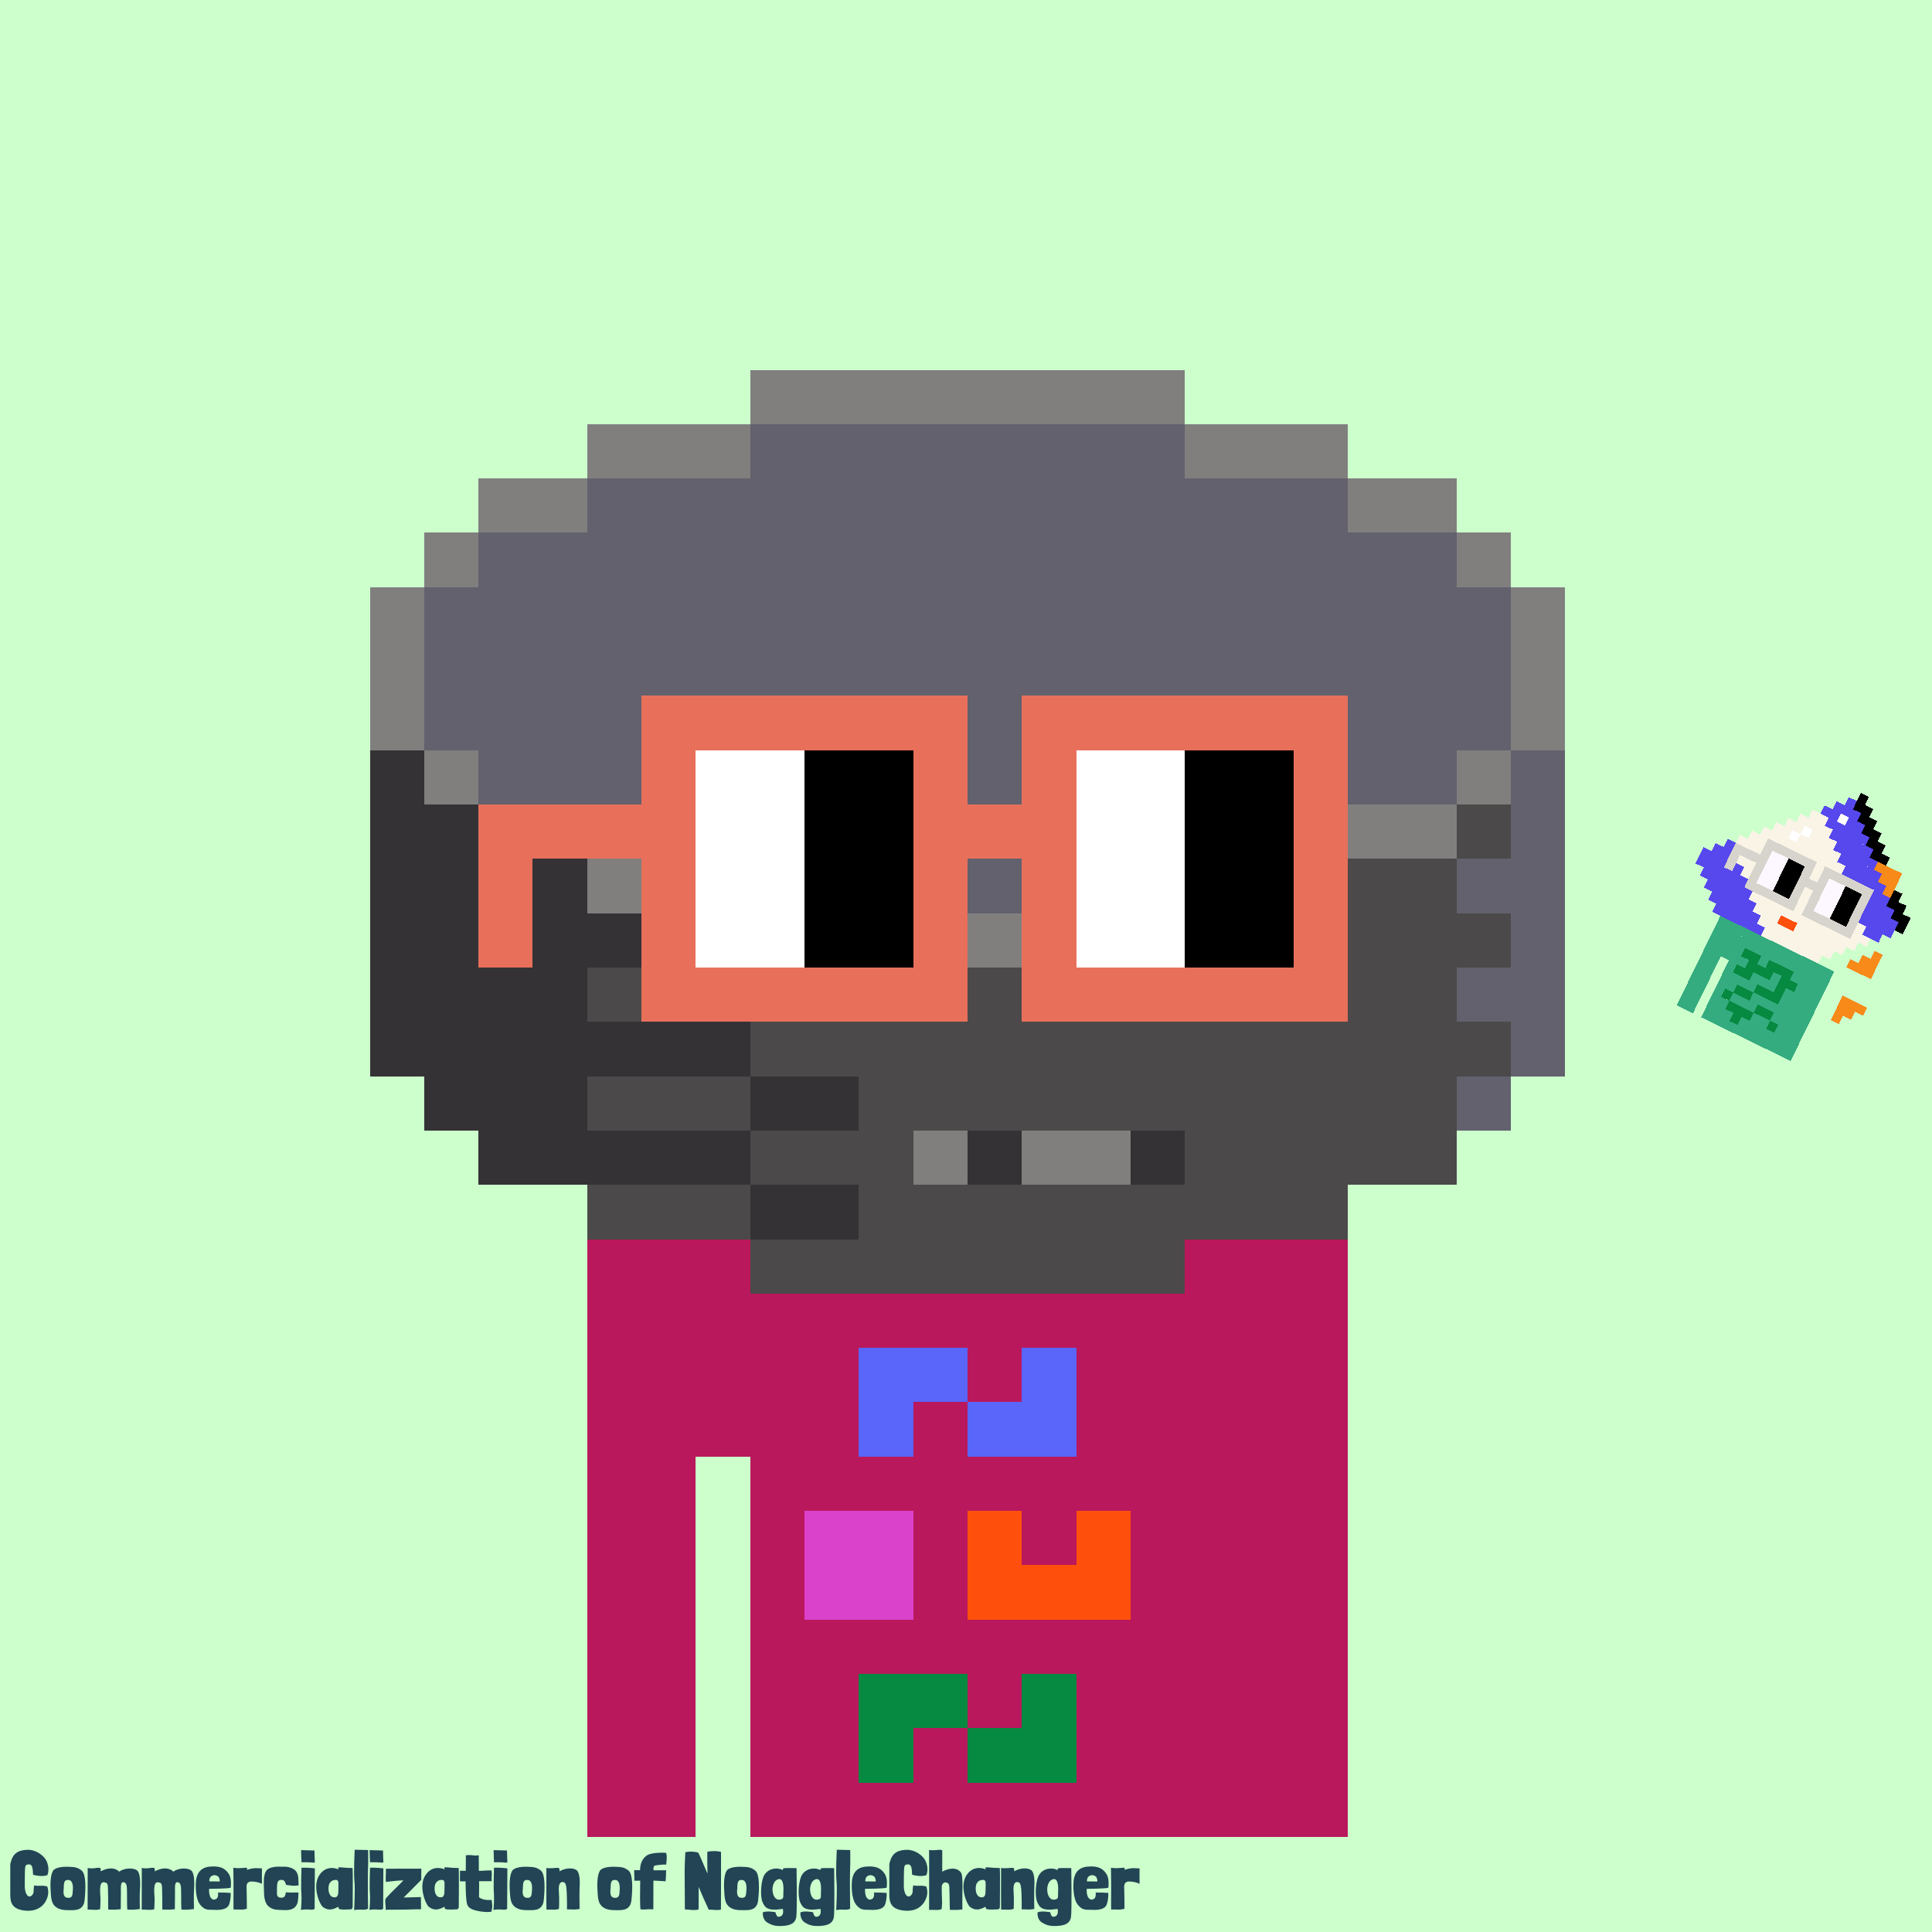 <svg viewBox="0 0 1024 1024"  xmlns="http://www.w3.org/2000/svg">
<rect x="0" y="0" width="1024" height="1024" fill="#808080" stroke="none"/>
<defs>
<g id="nouns520" transform="scale(3.2)" shape-rendering="crispEdges">
<rect width="140" height="10" x="90" y="210" fill="#b9185c" /><rect width="140" height="10" x="90" y="220" fill="#b9185c" /><rect width="140" height="10" x="90" y="230" fill="#b9185c" /><rect width="140" height="10" x="90" y="240" fill="#b9185c" /><rect width="20" height="10" x="90" y="250" fill="#b9185c" /><rect width="110" height="10" x="120" y="250" fill="#b9185c" /><rect width="20" height="10" x="90" y="260" fill="#b9185c" /><rect width="110" height="10" x="120" y="260" fill="#b9185c" /><rect width="20" height="10" x="90" y="270" fill="#b9185c" /><rect width="110" height="10" x="120" y="270" fill="#b9185c" /><rect width="20" height="10" x="90" y="280" fill="#b9185c" /><rect width="110" height="10" x="120" y="280" fill="#b9185c" /><rect width="20" height="10" x="90" y="290" fill="#b9185c" /><rect width="110" height="10" x="120" y="290" fill="#b9185c" /><rect width="20" height="10" x="90" y="300" fill="#b9185c" /><rect width="110" height="10" x="120" y="300" fill="#b9185c" /><rect width="20" height="10" x="90" y="310" fill="#b9185c" /><rect width="110" height="10" x="120" y="310" fill="#b9185c" /><rect width="20" height="10" x="140" y="230" fill="#5a65fa" /><rect width="10" height="10" x="170" y="230" fill="#5a65fa" /><rect width="10" height="10" x="140" y="240" fill="#5a65fa" /><rect width="20" height="10" x="160" y="240" fill="#5a65fa" /><rect width="20" height="10" x="130" y="260" fill="#da42cb" /><rect width="10" height="10" x="160" y="260" fill="#fe500c" /><rect width="10" height="10" x="180" y="260" fill="#fe500c" /><rect width="20" height="10" x="130" y="270" fill="#da42cb" /><rect width="30" height="10" x="160" y="270" fill="#fe500c" /><rect width="20" height="10" x="140" y="290" fill="#068940" /><rect width="10" height="10" x="170" y="290" fill="#068940" /><rect width="10" height="10" x="140" y="300" fill="#068940" /><rect width="20" height="10" x="160" y="300" fill="#068940" /><rect width="80" height="10" x="120" y="50" fill="#807f7e" /><rect width="30" height="10" x="90" y="60" fill="#807f7e" /><rect width="80" height="10" x="120" y="60" fill="#62616d" /><rect width="30" height="10" x="200" y="60" fill="#807f7e" /><rect width="20" height="10" x="70" y="70" fill="#807f7e" /><rect width="140" height="10" x="90" y="70" fill="#62616d" /><rect width="20" height="10" x="230" y="70" fill="#807f7e" /><rect width="10" height="10" x="60" y="80" fill="#807f7e" /><rect width="180" height="10" x="70" y="80" fill="#62616d" /><rect width="10" height="10" x="250" y="80" fill="#807f7e" /><rect width="10" height="10" x="50" y="90" fill="#807f7e" /><rect width="200" height="10" x="60" y="90" fill="#62616d" /><rect width="10" height="10" x="260" y="90" fill="#807f7e" /><rect width="10" height="10" x="50" y="100" fill="#807f7e" /><rect width="200" height="10" x="60" y="100" fill="#62616d" /><rect width="10" height="10" x="260" y="100" fill="#807f7e" /><rect width="10" height="10" x="50" y="110" fill="#807f7e" /><rect width="200" height="10" x="60" y="110" fill="#62616d" /><rect width="10" height="10" x="260" y="110" fill="#807f7e" /><rect width="10" height="10" x="50" y="120" fill="#343235" /><rect width="10" height="10" x="60" y="120" fill="#807f7e" /><rect width="180" height="10" x="70" y="120" fill="#62616d" /><rect width="10" height="10" x="250" y="120" fill="#807f7e" /><rect width="10" height="10" x="260" y="120" fill="#62616d" /><rect width="20" height="10" x="50" y="130" fill="#343235" /><rect width="20" height="10" x="70" y="130" fill="#807f7e" /><rect width="140" height="10" x="90" y="130" fill="#62616d" /><rect width="20" height="10" x="230" y="130" fill="#807f7e" /><rect width="10" height="10" x="250" y="130" fill="#4b4949" /><rect width="10" height="10" x="260" y="130" fill="#62616d" /><rect width="40" height="10" x="50" y="140" fill="#343235" /><rect width="30" height="10" x="90" y="140" fill="#807f7e" /><rect width="80" height="10" x="120" y="140" fill="#62616d" /><rect width="30" height="10" x="200" y="140" fill="#807f7e" /><rect width="20" height="10" x="230" y="140" fill="#4b4949" /><rect width="20" height="10" x="250" y="140" fill="#62616d" /><rect width="70" height="10" x="50" y="150" fill="#343235" /><rect width="80" height="10" x="120" y="150" fill="#807f7e" /><rect width="60" height="10" x="200" y="150" fill="#4b4949" /><rect width="10" height="10" x="260" y="150" fill="#62616d" /><rect width="40" height="10" x="50" y="160" fill="#343235" /><rect width="30" height="10" x="90" y="160" fill="#4b4949" /><rect width="20" height="10" x="120" y="160" fill="#343235" /><rect width="10" height="10" x="140" y="160" fill="#4b4949" /><rect width="10" height="10" x="150" y="160" fill="#343235" /><rect width="90" height="10" x="160" y="160" fill="#4b4949" /><rect width="20" height="10" x="250" y="160" fill="#62616d" /><rect width="70" height="10" x="50" y="170" fill="#343235" /><rect width="140" height="10" x="120" y="170" fill="#4b4949" /><rect width="10" height="10" x="260" y="170" fill="#62616d" /><rect width="30" height="10" x="60" y="180" fill="#343235" /><rect width="30" height="10" x="90" y="180" fill="#4b4949" /><rect width="20" height="10" x="120" y="180" fill="#343235" /><rect width="110" height="10" x="140" y="180" fill="#4b4949" /><rect width="10" height="10" x="250" y="180" fill="#62616d" /><rect width="50" height="10" x="70" y="190" fill="#343235" /><rect width="30" height="10" x="120" y="190" fill="#4b4949" /><rect width="10" height="10" x="150" y="190" fill="#807f7e" /><rect width="10" height="10" x="160" y="190" fill="#343235" /><rect width="20" height="10" x="170" y="190" fill="#807f7e" /><rect width="10" height="10" x="190" y="190" fill="#343235" /><rect width="50" height="10" x="200" y="190" fill="#4b4949" /><rect width="30" height="10" x="90" y="200" fill="#4b4949" /><rect width="20" height="10" x="120" y="200" fill="#343235" /><rect width="90" height="10" x="140" y="200" fill="#4b4949" /><rect width="80" height="10" x="120" y="210" fill="#4b4949" /><rect width="60" height="10" x="100" y="110" fill="#e8705b" /><rect width="60" height="10" x="170" y="110" fill="#e8705b" /><rect width="10" height="10" x="100" y="120" fill="#e8705b" /><rect width="20" height="10" x="110" y="120" fill="#ffffff" /><rect width="20" height="10" x="130" y="120" fill="#000000" /><rect width="10" height="10" x="150" y="120" fill="#e8705b" /><rect width="10" height="10" x="170" y="120" fill="#e8705b" /><rect width="20" height="10" x="180" y="120" fill="#ffffff" /><rect width="20" height="10" x="200" y="120" fill="#000000" /><rect width="10" height="10" x="220" y="120" fill="#e8705b" /><rect width="40" height="10" x="70" y="130" fill="#e8705b" /><rect width="20" height="10" x="110" y="130" fill="#ffffff" /><rect width="20" height="10" x="130" y="130" fill="#000000" /><rect width="30" height="10" x="150" y="130" fill="#e8705b" /><rect width="20" height="10" x="180" y="130" fill="#ffffff" /><rect width="20" height="10" x="200" y="130" fill="#000000" /><rect width="10" height="10" x="220" y="130" fill="#e8705b" /><rect width="10" height="10" x="70" y="140" fill="#e8705b" /><rect width="10" height="10" x="100" y="140" fill="#e8705b" /><rect width="20" height="10" x="110" y="140" fill="#ffffff" /><rect width="20" height="10" x="130" y="140" fill="#000000" /><rect width="10" height="10" x="150" y="140" fill="#e8705b" /><rect width="10" height="10" x="170" y="140" fill="#e8705b" /><rect width="20" height="10" x="180" y="140" fill="#ffffff" /><rect width="20" height="10" x="200" y="140" fill="#000000" /><rect width="10" height="10" x="220" y="140" fill="#e8705b" /><rect width="10" height="10" x="70" y="150" fill="#e8705b" /><rect width="10" height="10" x="100" y="150" fill="#e8705b" /><rect width="20" height="10" x="110" y="150" fill="#ffffff" /><rect width="20" height="10" x="130" y="150" fill="#000000" /><rect width="10" height="10" x="150" y="150" fill="#e8705b" /><rect width="10" height="10" x="170" y="150" fill="#e8705b" /><rect width="20" height="10" x="180" y="150" fill="#ffffff" /><rect width="20" height="10" x="200" y="150" fill="#000000" /><rect width="10" height="10" x="220" y="150" fill="#e8705b" /><rect width="60" height="10" x="100" y="160" fill="#e8705b" /><rect width="60" height="10" x="170" y="160" fill="#e8705b" />
</g>
<g id="Noun5530r556" transform="scale(3.2)" shape-rendering="crispEdges">
<rect width="140" height="10" x="90" y="210" fill="#34ac80" /><rect width="140" height="10" x="90" y="220" fill="#34ac80" /><rect width="140" height="10" x="90" y="230" fill="#34ac80" /><rect width="140" height="10" x="90" y="240" fill="#34ac80" /><rect width="20" height="10" x="90" y="250" fill="#34ac80" /><rect width="110" height="10" x="120" y="250" fill="#34ac80" /><rect width="20" height="10" x="90" y="260" fill="#34ac80" /><rect width="110" height="10" x="120" y="260" fill="#34ac80" /><rect width="20" height="10" x="90" y="270" fill="#34ac80" /><rect width="110" height="10" x="120" y="270" fill="#34ac80" /><rect width="20" height="10" x="90" y="280" fill="#34ac80" /><rect width="110" height="10" x="120" y="280" fill="#34ac80" /><rect width="20" height="10" x="90" y="290" fill="#34ac80" /><rect width="110" height="10" x="120" y="290" fill="#34ac80" /><rect width="20" height="10" x="90" y="300" fill="#34ac80" /><rect width="110" height="10" x="120" y="300" fill="#34ac80" /><rect width="20" height="10" x="90" y="310" fill="#34ac80" /><rect width="110" height="10" x="120" y="310" fill="#34ac80" /><rect width="20" height="10" x="130" y="230" fill="#068940" /><rect width="30" height="10" x="160" y="230" fill="#068940" /><rect width="30" height="10" x="140" y="240" fill="#068940" /><rect width="20" height="10" x="180" y="240" fill="#068940" /><rect width="20" height="10" x="130" y="250" fill="#068940" /><rect width="10" height="10" x="180" y="250" fill="#068940" /><rect width="30" height="10" x="160" y="260" fill="#068940" /><rect width="20" height="10" x="140" y="270" fill="#068940" /><rect width="10" height="10" x="130" y="280" fill="#068940" /><rect width="20" height="10" x="170" y="280" fill="#068940" /><rect width="30" height="10" x="140" y="290" fill="#068940" /><rect width="10" height="10" x="190" y="290" fill="#068940" /><rect width="10" height="10" x="150" y="300" fill="#068940" /><rect width="10" height="10" x="170" y="20" fill="#000000" /><rect width="10" height="10" x="160" y="30" fill="#5648ed" /><rect width="20" height="10" x="170" y="30" fill="#000000" /><rect width="30" height="10" x="150" y="40" fill="#5648ed" /><rect width="20" height="10" x="180" y="40" fill="#000000" /><rect width="20" height="10" x="140" y="50" fill="#5648ed" /><rect width="10" height="10" x="160" y="50" fill="#ffffff" /><rect width="20" height="10" x="170" y="50" fill="#5648ed" /><rect width="20" height="10" x="190" y="50" fill="#000000" /><rect width="20" height="10" x="130" y="60" fill="#f9f4e6" /><rect width="50" height="10" x="150" y="60" fill="#5648ed" /><rect width="20" height="10" x="200" y="60" fill="#000000" /><rect width="40" height="10" x="120" y="70" fill="#f9f4e6" /><rect width="50" height="10" x="160" y="70" fill="#5648ed" /><rect width="20" height="10" x="210" y="70" fill="#000000" /><rect width="20" height="10" x="110" y="80" fill="#f9f4e6" /><rect width="10" height="10" x="130" y="80" fill="#ffffff" /><rect width="30" height="10" x="140" y="80" fill="#f9f4e6" /><rect width="50" height="10" x="170" y="80" fill="#5648ed" /><rect width="30" height="10" x="220" y="80" fill="#f78a18" /><rect width="20" height="10" x="100" y="90" fill="#f9f4e6" /><rect width="10" height="10" x="120" y="90" fill="#ffffff" /><rect width="50" height="10" x="130" y="90" fill="#f9f4e6" /><rect width="50" height="10" x="180" y="90" fill="#5648ed" /><rect width="20" height="10" x="230" y="90" fill="#f78a18" /><rect width="100" height="10" x="90" y="100" fill="#f9f4e6" /><rect width="50" height="10" x="190" y="100" fill="#5648ed" /><rect width="10" height="10" x="240" y="100" fill="#f78a18" /><rect width="10" height="10" x="250" y="100" fill="#000000" /><rect width="120" height="10" x="80" y="110" fill="#f9f4e6" /><rect width="50" height="10" x="200" y="110" fill="#5648ed" /><rect width="20" height="10" x="250" y="110" fill="#000000" /><rect width="140" height="10" x="70" y="120" fill="#f9f4e6" /><rect width="50" height="10" x="210" y="120" fill="#5648ed" /><rect width="20" height="10" x="260" y="120" fill="#000000" /><rect width="10" height="10" x="60" y="130" fill="#5648ed" /><rect width="150" height="10" x="70" y="130" fill="#f9f4e6" /><rect width="50" height="10" x="220" y="130" fill="#5648ed" /><rect width="10" height="10" x="270" y="130" fill="#000000" /><rect width="30" height="10" x="50" y="140" fill="#5648ed" /><rect width="150" height="10" x="80" y="140" fill="#f9f4e6" /><rect width="40" height="10" x="230" y="140" fill="#5648ed" /><rect width="50" height="10" x="40" y="150" fill="#5648ed" /><rect width="150" height="10" x="90" y="150" fill="#f9f4e6" /><rect width="20" height="10" x="240" y="150" fill="#5648ed" /><rect width="60" height="10" x="40" y="160" fill="#5648ed" /><rect width="150" height="10" x="100" y="160" fill="#f9f4e6" /><rect width="60" height="10" x="50" y="170" fill="#5648ed" /><rect width="130" height="10" x="110" y="170" fill="#f9f4e6" /><rect width="10" height="10" x="260" y="170" fill="#f78a18" /><rect width="60" height="10" x="60" y="180" fill="#5648ed" /><rect width="30" height="10" x="120" y="180" fill="#f9f4e6" /><rect width="20" height="10" x="150" y="180" fill="#fe500c" /><rect width="60" height="10" x="170" y="180" fill="#f9f4e6" /><rect width="20" height="10" x="250" y="180" fill="#f78a18" /><rect width="60" height="10" x="70" y="190" fill="#5648ed" /><rect width="90" height="10" x="130" y="190" fill="#f9f4e6" /><rect width="30" height="10" x="240" y="190" fill="#f78a18" /><rect width="60" height="10" x="80" y="200" fill="#5648ed" /><rect width="70" height="10" x="140" y="200" fill="#f9f4e6" /><rect width="30" height="10" x="250" y="230" fill="#f78a18" /><rect width="20" height="10" x="250" y="240" fill="#f78a18" /><rect width="10" height="10" x="250" y="250" fill="#f78a18" /><rect width="60" height="10" x="100" y="110" fill="#d7d3cd" /><rect width="60" height="10" x="170" y="110" fill="#d7d3cd" /><rect width="10" height="10" x="100" y="120" fill="#d7d3cd" /><rect width="20" height="10" x="110" y="120" fill="#fdf8ff" /><rect width="20" height="10" x="130" y="120" fill="#000000" /><rect width="10" height="10" x="150" y="120" fill="#d7d3cd" /><rect width="10" height="10" x="170" y="120" fill="#d7d3cd" /><rect width="20" height="10" x="180" y="120" fill="#fdf8ff" /><rect width="20" height="10" x="200" y="120" fill="#000000" /><rect width="10" height="10" x="220" y="120" fill="#d7d3cd" /><rect width="40" height="10" x="70" y="130" fill="#d7d3cd" /><rect width="20" height="10" x="110" y="130" fill="#fdf8ff" /><rect width="20" height="10" x="130" y="130" fill="#000000" /><rect width="30" height="10" x="150" y="130" fill="#d7d3cd" /><rect width="20" height="10" x="180" y="130" fill="#fdf8ff" /><rect width="20" height="10" x="200" y="130" fill="#000000" /><rect width="10" height="10" x="220" y="130" fill="#d7d3cd" /><rect width="10" height="10" x="70" y="140" fill="#d7d3cd" /><rect width="10" height="10" x="100" y="140" fill="#d7d3cd" /><rect width="20" height="10" x="110" y="140" fill="#fdf8ff" /><rect width="20" height="10" x="130" y="140" fill="#000000" /><rect width="10" height="10" x="150" y="140" fill="#d7d3cd" /><rect width="10" height="10" x="170" y="140" fill="#d7d3cd" /><rect width="20" height="10" x="180" y="140" fill="#fdf8ff" /><rect width="20" height="10" x="200" y="140" fill="#000000" /><rect width="10" height="10" x="220" y="140" fill="#d7d3cd" /><rect width="10" height="10" x="70" y="150" fill="#d7d3cd" /><rect width="10" height="10" x="100" y="150" fill="#d7d3cd" /><rect width="20" height="10" x="110" y="150" fill="#fdf8ff" /><rect width="20" height="10" x="130" y="150" fill="#000000" /><rect width="10" height="10" x="150" y="150" fill="#d7d3cd" /><rect width="10" height="10" x="170" y="150" fill="#d7d3cd" /><rect width="20" height="10" x="180" y="150" fill="#fdf8ff" /><rect width="20" height="10" x="200" y="150" fill="#000000" /><rect width="10" height="10" x="220" y="150" fill="#d7d3cd" /><rect width="60" height="10" x="100" y="160" fill="#d7d3cd" /><rect width="60" height="10" x="170" y="160" fill="#d7d3cd" />
</g>
<g x_x="x" id="pnouns_520"><rect width="100%" height="100%" fill="#CCFFCC"/>
<g x_x="x" fill="#224455" transform="translate(5 980) scale(0.04)"><path d="M11 561 c1 99 -17 232 190 255 s283 -107 305 -184 -6 -137 -6 -137 c0 0 -57 -11 -88 -8 s-75 -1 -85 -5 c0 0 -8 60 -7 84 s-26 70 -61 63 -56 -77 -56 -135 1 -220 5 -247 9 -42 52 -43 50 50 53 137 c0 0 42 14 100 17 s73 -11 88 -9 c0 0 35 -67 0 -167 S345 9 245 11 99 39 66 75 10 186 11 214 s0 347 0 347 Z"/>
<path d="M434 288 c-59 -48 -100 -49 -175 -52 -75 -3 -153 6 -193 37 -40 31 -53 147 -47 257 6 110 8 179 56 226 48 47 111 56 204 55 60 -1 176 9 191 -132 15 -141 22 -343 -37 -391 Zm-120 255 c-5 52 4 111 -70 104 -74 -7 -50 -110 -50 -131 0 -88 15 -110 66 -105 51 5 59 79 54 132 Z" transform="translate(526 0)"/>
<path d="M13 252 s-1 476 -1 551 c0 0 71 1 89 3 s66 -1 77 -9 c0 0 6 -92 4 -150 s-23 -211 43 -206 54 38 58 155 -1 196 3 207 c0 0 78 1 93 1 s66 -6 72 -6 c0 0 1 -191 2 -229 s-11 -133 33 -129 48 51 48 134 1 207 4 229 c0 0 63 3 91 1 s69 -9 75 -8 c0 0 -4 -200 1 -253 s10 -202 -29 -250 -178 -46 -245 8 c0 0 -76 -94 -246 -5 0 0 2 -31 -3 -41 s-55 -5 -73 -1 -81 4 -97 -3 Z" transform="translate(1024 0)"/>
<path d="M13 252 s-1 476 -1 551 c0 0 71 1 89 3 s66 -1 77 -9 c0 0 6 -92 4 -150 s-23 -211 43 -206 54 38 58 155 -1 196 3 207 c0 0 78 1 93 1 s66 -6 72 -6 c0 0 1 -191 2 -229 s-11 -133 33 -129 48 51 48 134 1 207 4 229 c0 0 63 3 91 1 s69 -9 75 -8 c0 0 -4 -200 1 -253 s10 -202 -29 -250 -178 -46 -245 8 c0 0 -76 -94 -246 -5 0 0 2 -31 -3 -41 s-55 -5 -73 -1 -81 4 -97 -3 Z" transform="translate(1741 0)"/>
<path d="M375 578 c-14 1 -60 -1 -69 -2 0 0 10 67 -23 85 s-51 11 -72 -14 c-21 -25 -27 -84 -23 -119 0 0 259 -1 286 -15 0 0 18 -115 -24 -180 -42 -65 -98 -112 -247 -100 C54 244 23 351 15 413 c-8 63 -11 238 51 321 63 83 113 69 174 72 s190 9 215 -77 c25 -86 18 -137 18 -147 0 0 -85 -5 -98 -5 Zm-181 -182 c5 -21 18 -37 42 -45 24 -8 43 -4 67 10 24 14 29 71 24 70 -10 -2 -123 -1 -131 -1 -9 -1 -6 -13 -2 -34 Z" transform="translate(2458 0)"/>
<path d="M11 251 s4 296 2 359 1 173 0 192 c0 0 73 -1 100 1 s66 -7 77 -11 c0 0 -1 -223 -3 -257 s-13 -106 69 -104 134 31 134 31 c0 0 -2 -184 0 -204 0 0 -61 -5 -91 -4 s-95 15 -106 23 l-2 -28 s-35 -1 -78 4 -101 -4 -101 -4 Z" transform="translate(2956 0)"/>
<path d="M189 573 c-3 41 6 70 49 72 s60 -8 69 -71 c0 0 68 5 93 3 s65 -1 74 1 c0 0 -1 98 -14 138 s-46 98 -165 94 -164 -2 -221 -53 S19 598 17 574 s-5 -179 2 -203 7 -92 76 -118 133 -17 156 -18 103 -7 166 37 54 125 57 171 3 38 3 38 c0 0 -45 10 -89 5 s-79 -10 -79 -10 c0 0 -13 -63 -46 -66 s-59 3 -68 40 -4 92 -6 122 Z" transform="translate(3356 0)"/>
<path d="M16 248 s-9 249 -2 329 -3 213 -6 231 c20 -6 64 -9 114 -5 s59 -2 68 -11 c0 0 1 -325 2 -366 s1 -169 1 -169 c0 0 -89 -12 -177 -9 ZM11 16 s1 98 3 117 2 36 1 43 c0 0 91 -1 123 2 s49 6 55 -3 c0 0 -6 -140 -5 -155 0 0 -148 -5 -179 -5 Z" transform="translate(3854 0)"/>
<path d="M489 276 c-3 -17 -1 -24 -1 -24 0 0 -67 -1 -88 -3 s-91 -9 -100 -5 c-5 11 1 27 1 27 -51 -26 -189 -49 -266 97 -76 146 17 368 58 399 42 31 97 61 206 -2 0 0 -2 31 27 35 29 5 125 1 136 0 s26 -4 27 -37 c1 -33 3 -470 0 -487 Zm-190 285 c1 92 -45 80 -67 78 -23 -2 -69 -35 -63 -129 6 -94 72 -101 100 -100 45 1 29 60 30 152 Z" transform="translate(4059 0)"/>
<path d="M18 10 S2 312 14 424 s-4 386 -4 386 c0 0 46 -11 103 -6 s82 -13 82 -13 c0 0 -6 -432 -1 -514 s2 -263 2 -263 L18 10 Z" transform="translate(4557 0)"/>
<path d="M16 248 s-9 249 -2 329 -3 213 -6 231 c20 -6 64 -9 114 -5 s59 -2 68 -11 c0 0 1 -325 2 -366 s1 -169 1 -169 c0 0 -89 -12 -177 -9 ZM11 16 s1 98 3 117 2 36 1 43 c0 0 91 -1 123 2 s49 6 55 -3 c0 0 -6 -140 -5 -155 0 0 -148 -5 -179 -5 Z" transform="translate(4762 0)"/>
<path d="M19 437 s176 -23 234 -20 c0 0 -108 111 -128 128 S16 657 14 664 s-1 54 1 67 7 65 1 74 c0 0 250 -1 275 -2 s184 -6 196 -4 c0 0 -1 -87 -1 -101 s-2 -52 -1 -61 c0 0 -212 5 -228 6 0 0 226 -226 233 -234 0 0 -1 -134 1 -148 0 0 -461 -1 -470 1 0 0 2 57 -1 88 s1 88 1 88 Z" transform="translate(4967 0)"/>
<path d="M489 276 c-3 -17 -1 -24 -1 -24 0 0 -67 -1 -88 -3 s-91 -9 -100 -5 c-5 11 1 27 1 27 -51 -26 -189 -49 -266 97 -76 146 17 368 58 399 42 31 97 61 206 -2 0 0 -2 31 27 35 29 5 125 1 136 0 s26 -4 27 -37 c1 -33 3 -470 0 -487 Zm-190 285 c1 92 -45 80 -67 78 -23 -2 -69 -35 -63 -129 6 -94 72 -101 100 -100 45 1 29 60 30 152 Z" transform="translate(5465 0)"/>
<path d="M85 289 l-78 -1 s1 119 -1 140 c0 0 61 2 75 1 0 0 2 191 11 249 s10 82 60 113 206 54 271 40 c0 0 15 -48 11 -94 s-8 -62 -8 -62 c0 0 -115 13 -167 -37 0 0 4 -200 1 -211 0 0 157 -1 167 0 0 0 -2 -50 1 -74 s-3 -69 -3 -69 c0 0 -37 -1 -63 1 s-101 6 -105 5 c0 0 -1 -200 -1 -207 0 0 -40 8 -78 1 s-93 -1 -93 -1 c0 0 0 195 -1 206 Z" transform="translate(5963 0)"/>
<path d="M16 248 s-9 249 -2 329 -3 213 -6 231 c20 -6 64 -9 114 -5 s59 -2 68 -11 c0 0 1 -325 2 -366 s1 -169 1 -169 c0 0 -89 -12 -177 -9 ZM11 16 s1 98 3 117 2 36 1 43 c0 0 91 -1 123 2 s49 6 55 -3 c0 0 -6 -140 -5 -155 0 0 -148 -5 -179 -5 Z" transform="translate(6405 0)"/>
<path d="M434 288 c-59 -48 -100 -49 -175 -52 -75 -3 -153 6 -193 37 -40 31 -53 147 -47 257 6 110 8 179 56 226 48 47 111 56 204 55 60 -1 176 9 191 -132 15 -141 22 -343 -37 -391 Zm-120 255 c-5 52 4 111 -70 104 -74 -7 -50 -110 -50 -131 0 -88 15 -110 66 -105 51 5 59 79 54 132 Z" transform="translate(6610 0)"/>
<path d="M7 251 s-2 467 1 552 c0 0 65 -1 93 1 s63 -6 73 -10 c0 0 6 -136 -1 -222 s6 -135 47 -134 53 24 58 174 -1 165 3 188 c0 0 78 1 97 2 s58 -6 69 -7 c0 0 -4 -217 0 -283 s8 -202 -45 -235 -151 -23 -221 19 c0 0 1 -32 -5 -41 s-64 -3 -88 -1 -63 2 -82 -3 Z" transform="translate(7108 0)"/>
<path d="" transform="translate(7564 0)"/>
<path d="M434 288 c-59 -48 -100 -49 -175 -52 -75 -3 -153 6 -193 37 -40 31 -53 147 -47 257 6 110 8 179 56 226 48 47 111 56 204 55 60 -1 176 9 191 -132 15 -141 22 -343 -37 -391 Zm-120 255 c-5 52 4 111 -70 104 -74 -7 -50 -110 -50 -131 0 -88 15 -110 66 -105 51 5 59 79 54 132 Z" transform="translate(7772 0)"/>
<path d="M85 281 l-77 -1 3 140 H88 s-2 176 -2 223 2 146 6 157 c0 0 53 4 85 0 s70 1 78 0 c9 -1 7 -8 7 -18 s0 -343 1 -363 c0 0 139 6 161 10 0 0 6 -55 6 -73 s0 -65 2 -74 l-167 0 s-10 -60 22 -64 104 -15 145 -11 c0 0 18 -124 -2 -156 0 0 -188 -14 -259 38 s-84 134 -85 189 Z" transform="translate(8270 0)"/>
<path d="" transform="translate(8717 0)"/>
<path d="M31 43 s-9 170 -9 243 3 503 3 515 c0 0 65 3 83 6 s78 4 99 -7 c0 0 1 -286 1 -299 0 0 58 142 65 154 s67 148 67 148 c0 0 69 3 85 5 s70 1 78 -7 c0 0 1 -404 1 -434 s1 -316 0 -328 c0 0 -37 -11 -88 -11 s-93 8 -93 8 c0 0 -2 109 -1 145 s3 145 3 145 c0 0 -52 -116 -64 -147 s-53 -123 -58 -129 S110 24 31 43 Z" transform="translate(8925 0)"/>
<path d="M434 288 c-59 -48 -100 -49 -175 -52 -75 -3 -153 6 -193 37 -40 31 -53 147 -47 257 6 110 8 179 56 226 48 47 111 56 204 55 60 -1 176 9 191 -132 15 -141 22 -343 -37 -391 Zm-120 255 c-5 52 4 111 -70 104 -74 -7 -50 -110 -50 -131 0 -88 15 -110 66 -105 51 5 59 79 54 132 Z" transform="translate(9451 0)"/>
<path d="M480 254 s-157 -5 -174 3 c0 0 -7 7 -8 23 -55 -34 -170 -33 -233 48 C2 408 -2 635 30 704 c32 69 57 122 269 90 0 0 20 73 -26 97 -45 23 -62 -8 -71 -53 0 0 -115 -23 -168 2 0 0 -10 90 54 131 s115 55 216 48 160 -38 173 -116 4 -646 4 -649 Zm-174 323 c-4 55 13 87 -48 94 -61 8 -94 -58 -96 -130 -1 -65 27 -136 88 -142 61 -6 60 122 56 177 Z" transform="translate(9949 0)"/>
<path d="M480 254 s-157 -5 -174 3 c0 0 -7 7 -8 23 -55 -34 -170 -33 -233 48 C2 408 -2 635 30 704 c32 69 57 122 269 90 0 0 20 73 -26 97 -45 23 -62 -8 -71 -53 0 0 -115 -23 -168 2 0 0 -10 90 54 131 s115 55 216 48 160 -38 173 -116 4 -646 4 -649 Zm-174 323 c-4 55 13 87 -48 94 -61 8 -94 -58 -96 -130 -1 -65 27 -136 88 -142 61 -6 60 122 56 177 Z" transform="translate(10447 0)"/>
<path d="M18 10 S2 312 14 424 s-4 386 -4 386 c0 0 46 -11 103 -6 s82 -13 82 -13 c0 0 -6 -432 -1 -514 s2 -263 2 -263 L18 10 Z" transform="translate(10945 0)"/>
<path d="M375 578 c-14 1 -60 -1 -69 -2 0 0 10 67 -23 85 s-51 11 -72 -14 c-21 -25 -27 -84 -23 -119 0 0 259 -1 286 -15 0 0 18 -115 -24 -180 -42 -65 -98 -112 -247 -100 C54 244 23 351 15 413 c-8 63 -11 238 51 321 63 83 113 69 174 72 s190 9 215 -77 c25 -86 18 -137 18 -147 0 0 -85 -5 -98 -5 Zm-181 -182 c5 -21 18 -37 42 -45 24 -8 43 -4 67 10 24 14 29 71 24 70 -10 -2 -123 -1 -131 -1 -9 -1 -6 -13 -2 -34 Z" transform="translate(11150 0)"/>
<path d="M11 561 c1 99 -17 232 190 255 s283 -107 305 -184 -6 -137 -6 -137 c0 0 -57 -11 -88 -8 s-75 -1 -85 -5 c0 0 -8 60 -7 84 s-26 70 -61 63 -56 -77 -56 -135 1 -220 5 -247 9 -42 52 -43 50 50 53 137 c0 0 42 14 100 17 s73 -11 88 -9 c0 0 35 -67 0 -167 S345 9 245 11 99 39 66 75 10 186 11 214 s0 347 0 347 Z" transform="translate(11648 0)"/>
<path d="M12 12 s2 768 0 795 c0 0 82 -1 106 1 s54 -10 60 -11 c0 0 8 -76 6 -97 s-8 -211 -1 -223 23 -42 56 -33 38 23 41 60 5 295 8 303 c0 0 86 1 104 0 s54 -6 61 -6 c0 0 -2 -160 0 -220 s6 -224 -14 -261 -94 -102 -253 -20 c0 0 1 -272 0 -280 s-22 -11 -52 -8 -83 8 -121 1 Z" transform="translate(12174 0)"/>
<path d="M489 276 c-3 -17 -1 -24 -1 -24 0 0 -67 -1 -88 -3 s-91 -9 -100 -5 c-5 11 1 27 1 27 -51 -26 -189 -49 -266 97 -76 146 17 368 58 399 42 31 97 61 206 -2 0 0 -2 31 27 35 29 5 125 1 136 0 s26 -4 27 -37 c1 -33 3 -470 0 -487 Zm-190 285 c1 92 -45 80 -67 78 -23 -2 -69 -35 -63 -129 6 -94 72 -101 100 -100 45 1 29 60 30 152 Z" transform="translate(12635 0)"/>
<path d="M7 251 s-2 467 1 552 c0 0 65 -1 93 1 s63 -6 73 -10 c0 0 6 -136 -1 -222 s6 -135 47 -134 53 24 58 174 -1 165 3 188 c0 0 78 1 97 2 s58 -6 69 -7 c0 0 -4 -217 0 -283 s8 -202 -45 -235 -151 -23 -221 19 c0 0 1 -32 -5 -41 s-64 -3 -88 -1 -63 2 -82 -3 Z" transform="translate(13133 0)"/>
<path d="M480 254 s-157 -5 -174 3 c0 0 -7 7 -8 23 -55 -34 -170 -33 -233 48 C2 408 -2 635 30 704 c32 69 57 122 269 90 0 0 20 73 -26 97 -45 23 -62 -8 -71 -53 0 0 -115 -23 -168 2 0 0 -10 90 54 131 s115 55 216 48 160 -38 173 -116 4 -646 4 -649 Zm-174 323 c-4 55 13 87 -48 94 -61 8 -94 -58 -96 -130 -1 -65 27 -136 88 -142 61 -6 60 122 56 177 Z" transform="translate(13589 0)"/>
<path d="M375 578 c-14 1 -60 -1 -69 -2 0 0 10 67 -23 85 s-51 11 -72 -14 c-21 -25 -27 -84 -23 -119 0 0 259 -1 286 -15 0 0 18 -115 -24 -180 -42 -65 -98 -112 -247 -100 C54 244 23 351 15 413 c-8 63 -11 238 51 321 63 83 113 69 174 72 s190 9 215 -77 c25 -86 18 -137 18 -147 0 0 -85 -5 -98 -5 Zm-181 -182 c5 -21 18 -37 42 -45 24 -8 43 -4 67 10 24 14 29 71 24 70 -10 -2 -123 -1 -131 -1 -9 -1 -6 -13 -2 -34 Z" transform="translate(14087 0)"/>
<path d="M11 251 s4 296 2 359 1 173 0 192 c0 0 73 -1 100 1 s66 -7 77 -11 c0 0 -1 -223 -3 -257 s-13 -106 69 -104 134 31 134 31 c0 0 -2 -184 0 -204 0 0 -61 -5 -91 -4 s-95 15 -106 23 l-2 -28 s-35 -1 -78 4 -101 -4 -101 -4 Z" transform="translate(14585 0)"/>
</g>
<use href="#nouns520" transform="translate(52,52) scale(0.9)"/>
<g x_x="x"><use href="#Noun5530r556" transform="translate(901,386) scale(0.15) rotate(26 200 200)"/>
</g>
</g>
</defs>
<use href="#pnouns_520" />
</svg>
